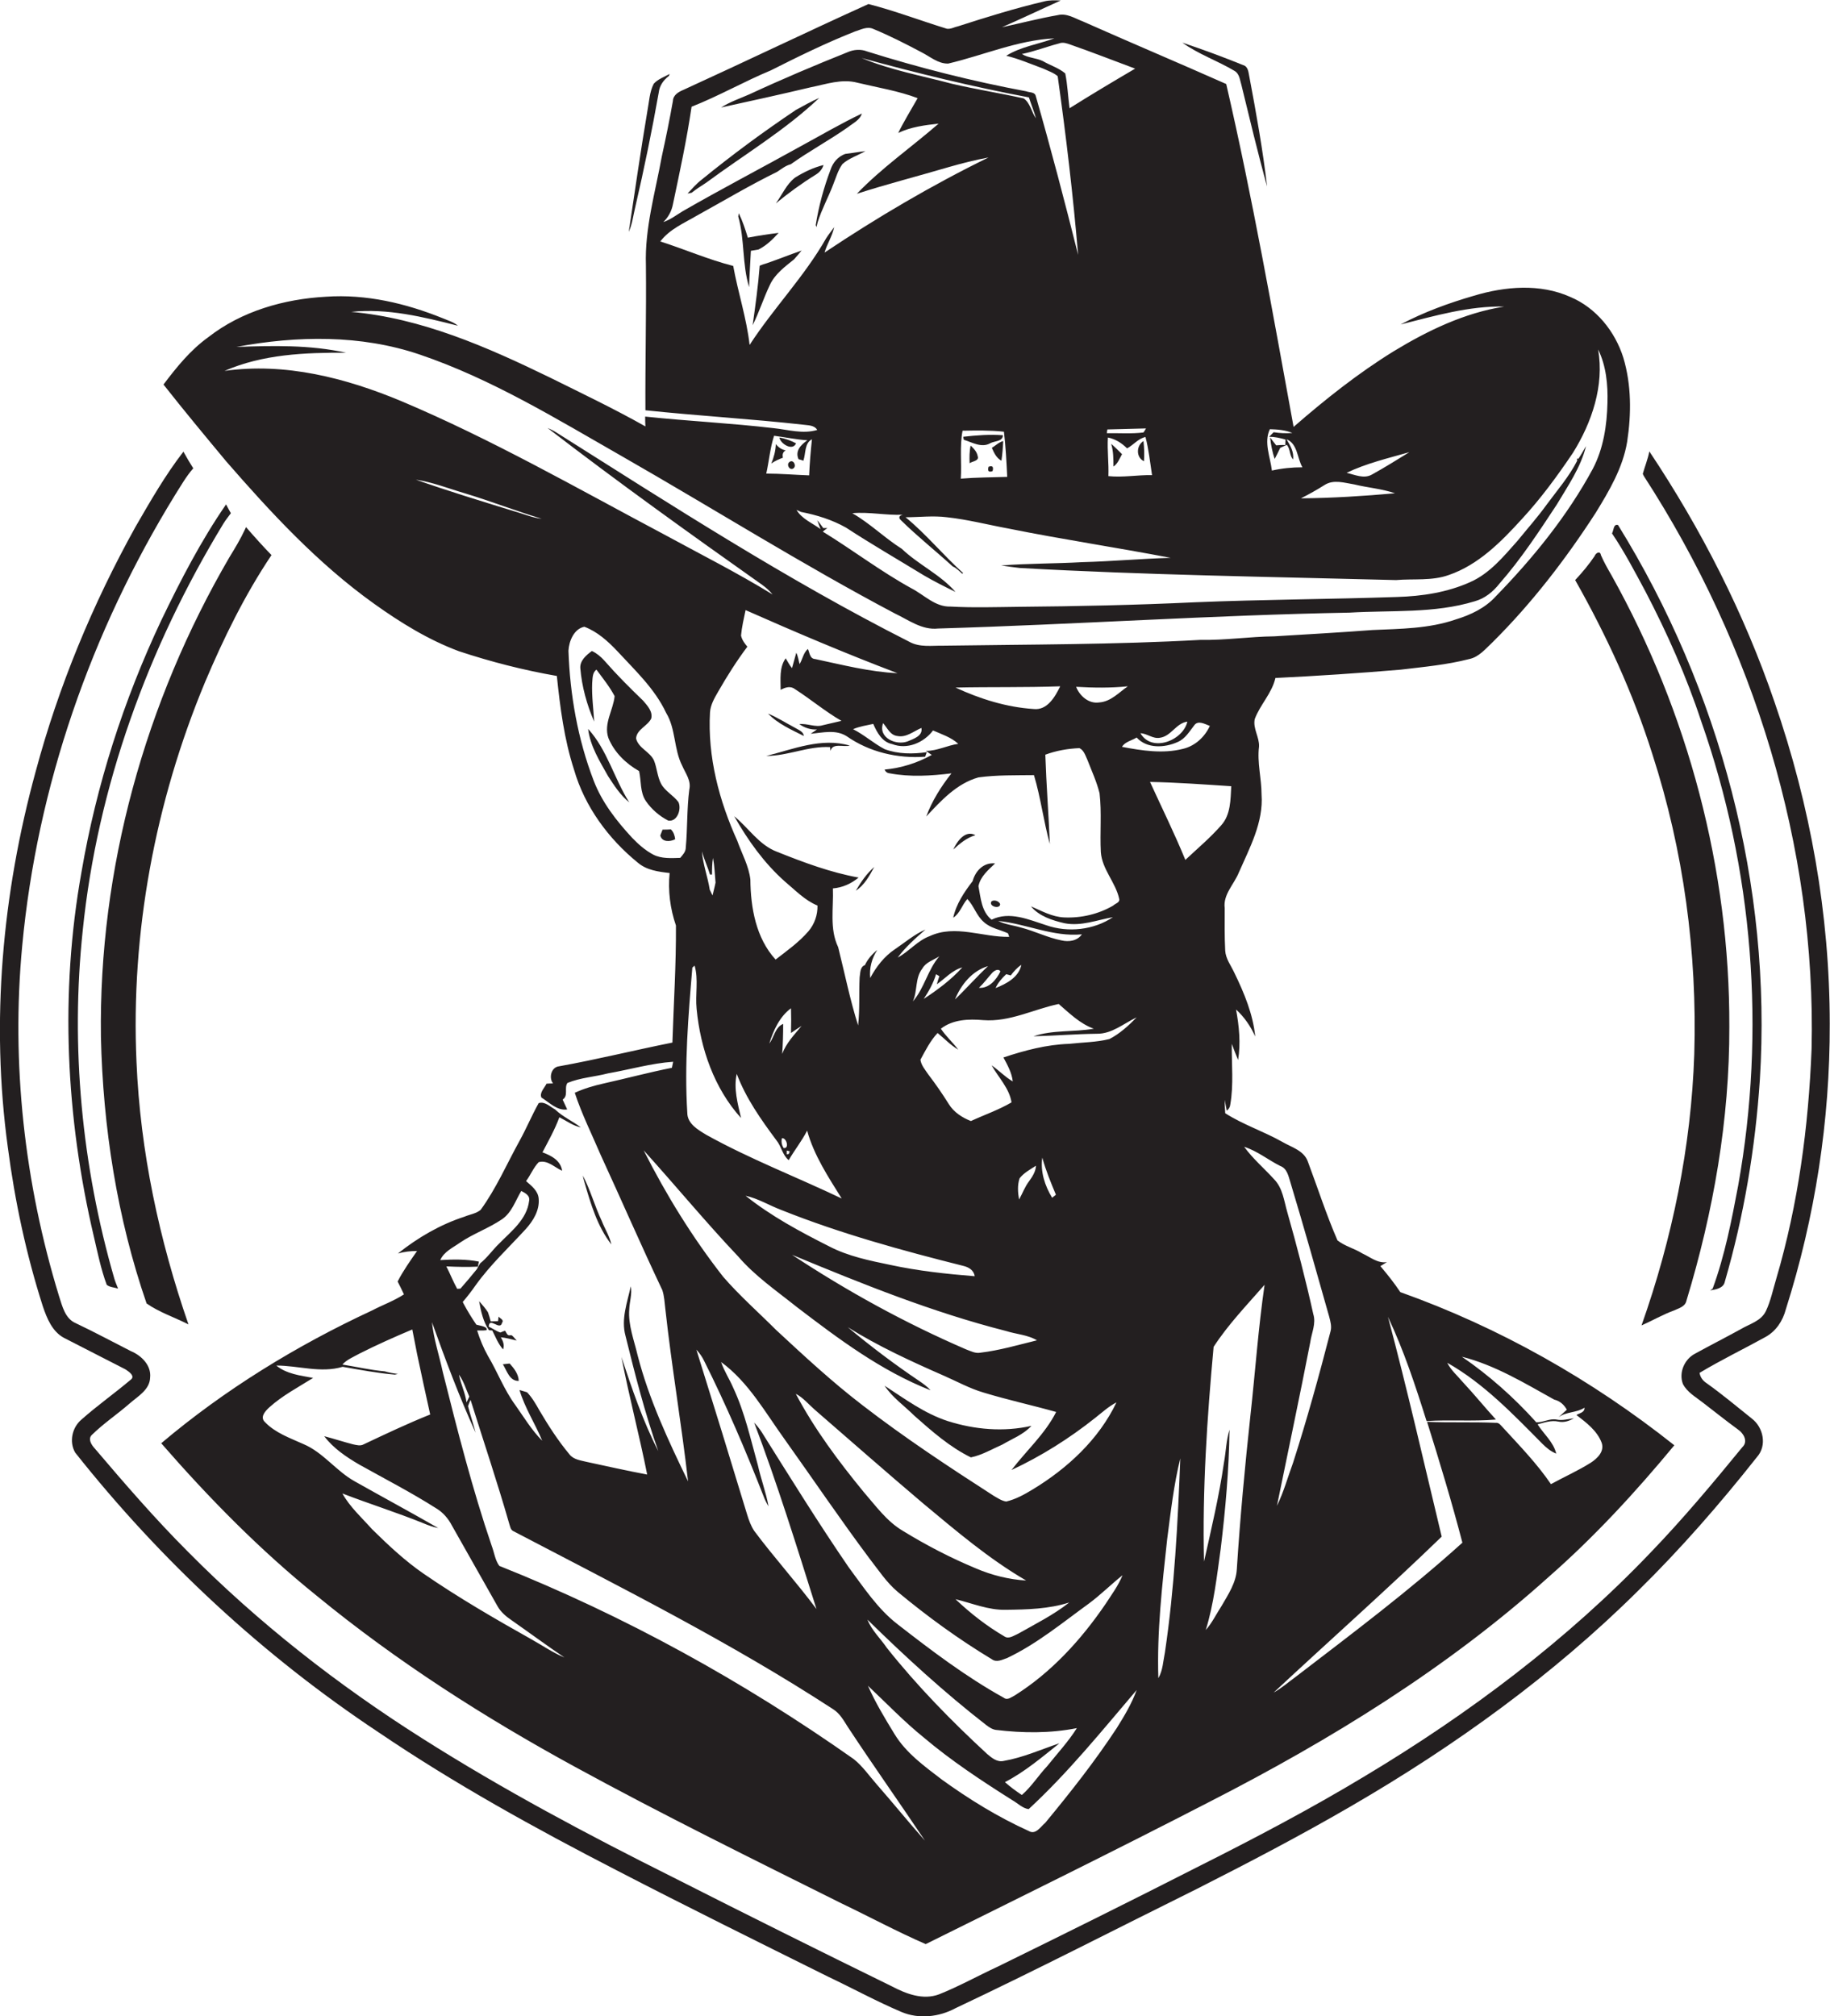 <?xml version="1.0" encoding="utf-8"?>
<!-- Generator: Adobe Illustrator 19.2.0, SVG Export Plug-In . SVG Version: 6.00 Build 0)  -->
<svg version="1.1" id="Layer_1" xmlns="http://www.w3.org/2000/svg" xmlns:xlink="http://www.w3.org/1999/xlink" x="0px" y="0px"
	 viewBox="0 0 725.3 799.1" enable-background="new 0 0 725.3 799.1" xml:space="preserve">
<g>
	<path fill="#231F20" d="M148.3,239.3c10.5,7.5,21.5,14.3,33.6,18.8c12.7,4.2,25.6,7.5,38.8,9.8c1.3,12.5,2.9,25.1,6.8,37.1
		c4.2,14.6,13.6,27.4,25.3,36.9c3.5,3,8.2,3.6,12.6,4.1c-0.7,7,0.2,14.1,2.5,20.8c0.1,15.5-0.9,30.9-1.4,46.4
		c-15,3-29.9,6.7-44.9,9.4c-3.1,0.3-4.2,4.5-2.4,6.8c-0.6,0-1.9,0-2.6,0.1c-0.8,1.7-2.9,3.6-2,5.5c3.1,1.9,6.2,5.3,10.2,4.7
		c-0.6-1.3-1.2-2.6-1.8-3.9c2.4-1.6,0.5-4.6,1.9-6.6c5.1-2.1,10.7-2.4,16.1-3.8c8.6-1.5,17.1-4,25.8-4.6c-0.1,0.6-0.4,1.8-0.5,2.4
		c-9.1,1.8-18,4.2-27,6.2c-4,0.9-7.8,2-11.5,3.7c2.8,8.5,6.8,16.5,10.3,24.7c8.2,17.8,16,35.8,24.4,53.5c0.8,2.4,0.9,5,1.2,7.5
		c2.5,22.8,6.4,45.5,9,68.3c-7.8-16.1-15.5-32.5-20-50c-1.4-6-3.8-12-3.3-18.2c0.1-3,1.2-6.1,0.6-9.1c-1.4,6.4-3.9,13-2.1,19.6
		c3.8,15.4,7.7,30.7,13,45.7c-6.1-11.9-10.4-24.6-14.6-37.3c3,15.6,7.1,31,10.2,46.6c-8-1.5-16-3.3-23.9-5c-2.4-0.6-5.3-0.9-6.9-3
		c-4.5-5.4-8.3-11.3-11.9-17.4c-1.4-2.5-2.9-5.1-4.9-7.2c-0.7-0.2-2.2-0.7-3-0.9c2.1,7.1,6.2,13.3,9,20.1
		c-4.2-4.2-7.3-9.4-10.7-14.2c-4.4-6-7-13-10.8-19.4c-1.8-3.2-3.2-6.6-4.3-10.1c0.6,0,1.9,0,2.5,0l1.2-0.1c0.7-1.5-2.8-1.8-4-2.2
		c-1.8-2.6-3.5-5.4-5-8.2l-0.4-0.8c1.8-2.1,3.5-4.3,5.1-6.6c5.8-8.1,13.1-14.9,19.8-22.2c3-3.3,5.6-7.5,5.2-12.1
		c-0.2-3.1-2.8-5.1-5-7c1.8-2.4,2.9-5.3,5-7.5c3.5-1,6.3,2.1,9.3,3.4c-0.6-4.1-4.3-6-7.8-7.3c2.4-4.6,4.9-9,6.7-13.9
		c2.8,1.4,5.4,3.4,8.5,4c-3.3-2.5-7.2-4.2-10.2-7.1c-2-1.1-4.1-3.3-6.5-2.5c-2.7,4.8-4.8,9.9-7.5,14.8c-5.1,9.2-9.3,19-15.5,27.5
		c-1.8,1.5-4.3,1.8-6.4,2.7c-9.6,3.1-18.5,8.3-26.4,14.6c2.5-0.7,5-1,7.6-1c-2.7,3.9-5.5,7.8-7.7,12.1c0.9,1.7,1.7,3.4,2.5,5.1
		c-4,2.6-8.5,4.2-12.7,6.4c-29.9,13.9-58.3,31.3-83.5,52.6c18.9,21.7,39.2,42.4,61.7,60.5c31.7,26,66.3,48.1,102.2,67.7
		c34.8,19,70.3,36.5,105.8,54.2c11.1,5.3,22,11.2,33.3,16.1c37.5-18.6,75.1-37.1,112.3-56.3c48.1-24.6,94.5-53.1,134.8-89.4
		c18-15.8,34.3-33.5,49.6-52c-32.6-25.9-69.3-46.7-108.6-60.7c-2.4-3.6-5.1-7-7.9-10.3c0.9-0.5,1.7-1.1,2.6-1.6
		c-3.7,0.6-6.6-2-9.7-3.4c-3.2-2-7-2.9-9.9-5.2c-4.4-10.1-7.8-20.7-11.7-31.1c-1.5-4.5-6.5-5.8-10.1-7.9
		c-7.4-4.2-15.5-6.8-22.7-11.4c-0.1-1.8-0.2-3.6-0.2-5.3c0.3,1.4,0.5,2.9,0.8,4.3c0.8-0.6,1.3-1.4,1.4-2.4c1.4-8,0.5-16,0.6-24.1
		c0.8,2.1,1.6,4.3,2.5,6.4c1.1-6.7,0.4-13.4-0.8-20c3.3,3,5.8,6.7,7.6,10.7c-0.9-8.9-4.4-17.3-8.3-25.3c-1.3-2.8-3.4-5.5-3.6-8.7
		c-0.3-5.6-0.2-11.3-0.2-16.9c-0.7-5.4,3.7-9.4,5.6-14.1c4.3-9.8,9.8-19.9,9-30.9c0-6.4-1.8-12.7-1-19c0.2-3.7-2.5-7.2-1.7-10.9
		c2.1-5.7,6.8-10.2,8.2-16.3c16.6-0.8,33.1-1.9,49.7-3.3c9.1-1.1,18.2-1.9,27.1-4.2c3.9-0.8,6.5-4.1,9.3-6.7
		c15.5-15.4,28.9-32.8,40.8-51.2c5.4-8.8,10.8-17.9,12.5-28.2c1.7-11.1,1.7-22.6-1.5-33.3c-3.3-10.5-10.8-19.8-21-24.1
		c-12-5.4-25.9-4.2-38.2-0.5c-10,2.9-19.9,6.5-29.1,11.4c13.5-3.4,27.1-7.4,41.1-7.1c-15.8,2.5-30.3,9.5-43.8,17.7
		c-14.1,8.7-27.2,19.1-39.7,30c-8.3-45.4-16.3-90.9-26.7-135.9c-18.9-8.4-37.9-16.4-56.8-24.8c-3.2-1.2-6.4-3.4-10-2.5
		c-7.4,1.3-14.7,3.2-22.1,4.8c7.8-3.4,15.5-7.1,23.3-10.6c-2.3-0.1-4.5-0.2-6.7,0.4c-11.5,2.7-22.7,6.2-33.9,9.8
		c-1.5,0.3-2.9,1.2-4.5,1c-10.4-3.2-20.6-7.1-31.1-9.8c-24.5,11.1-48.8,22.8-73.3,34c-1.9,0.8-4.1,2-4.2,4.4
		c-1.3,7.4-2.8,14.7-4.4,22c-2.6,14.3-6.8,28.5-6.3,43.1c0.2,19.2-0.3,38.3-0.2,57.5c20.8,2.2,41.7,3.4,62.4,5.7
		c2,0.3,4.5,0.1,5.7,2.1c-5.7,1.7-11.5-0.1-17.2-0.7c-17-2-34-2.8-51-4.6c0,1,0,2.9,0.1,3.9c-12.4-7-25.2-13.1-37.9-19.4
		c-24.9-12.1-50.8-23.5-78.7-26c14.4-1.5,28.5,2,42.3,5.5c-1.8-1.5-4-2.1-6.1-3c-14.6-5.9-30.3-9.6-46.2-8.5
		c-16.6,0.9-33.4,5.7-46.6,16c-7.1,5.1-12.6,11.9-17.8,18.8c8.1,10.3,16.5,20.4,24.9,30.5C107.2,203,125.9,223.3,148.3,239.3z
		 M203.7,202.6c-13-4-26.1-8-38.9-12.5c6.7,1,12.9,3.5,19.4,5.4c10.3,3.1,20.2,7,30.5,10.1C210.9,205.2,207.4,203.6,203.7,202.6z
		 M258.9,338.7c-3.2-1.7-5.9-4.1-8.4-6.7c-6.2-6.7-11.9-14-15.2-22.6c-6.3-16.4-9.4-34-10-51.5c0.2-3.8,2.2-8.7,6.3-9.5
		c5.1,1.9,9.3,5.7,13,9.6c7,7.6,14.9,14.9,19.4,24.5c3.9,6.4,3,14.4,6.4,21c1.3,3,3.6,5.9,2.8,9.4c-1,7.7-0.7,15.4-1.4,23
		c0,1.7-1.2,2.9-2.2,4.1C266.1,340.1,262.2,340.4,258.9,338.7z M276.1,399.9c1.5,15.7,7,31.5,17.6,43.2c-1.3-5.7-3-11.7-1.7-17.5
		c3.6,9.6,9.6,18.1,15.7,26.3c2,2.4,2.4,5.9,4.9,7.9c2.3-4,5.2-7.6,7.3-11.7c2.7,9.8,8.4,18.4,13.7,26.9
		c-17.8-8.5-36.3-15.6-53.6-25.2c-3.3-2-7.6-4.4-7.6-8.8c-1.2-19.2,0.4-38.4,2-57.5c0.2-0.2,0.7-0.6,0.9-0.8
		C276.9,388.2,275.5,394.1,276.1,399.9z M293.7,251.9c0.3-3.4,1.1-6.7,1.8-10.1c19.9,8.8,39.9,17.3,60.2,25
		c-11-0.5-21.8-3.3-32.6-5.6c-2.2-0.1-2.2-2.6-2.9-4c-1.8,1.5-2.1,4.1-3.3,6c-0.4-1.5-0.6-3.1-1.3-4.5c-0.6,2-1.1,4.1-1.7,6.1
		c-1-1.2-1.7-2.6-2.5-3.9c-2.6,3.6-2,8.3-2,12.5c1.9-1,3.9-1.7,5.8-0.2c6.2,4,11.9,8.8,18.3,12.5c-2.4,0.6-4.9,1.1-7.3,1.7
		c-3.1,1-6.2-0.8-9.4-0.4c2,1.4,4.5,2.3,7,2.1c-0.6,0.4-1.8,1.3-2.5,1.7c4.8-0.4,9.9-1.8,14.3,1c9,6.3,20.2,8.9,31.1,8.1
		c0.1-0.5,0.5-1.3,0.6-1.8c-5.5,0.8-11.4,0.8-16.7-1.2c-4.4-2.3-8.1-5.7-12.5-7.9c2.5-1.1,5.3-1.5,8-2.1c1.5,3.4,3.5,7.2,7.5,8
		c5.9,2.3,12.5-0.5,16.2-5.4c3.4,1.5,7.2,2.7,10,5.3c-4.3,0.6-8.3,2.8-12.8,2.8c0.7,0.5,1.5,1.1,2.3,1.6c-5.8,3.2-12.1,5.2-18.7,5.8
		c0.4,0.9,1,1.4,2.1,1.5c8,1.5,16.3,1,24.4,0c-4.1,5.2-7.7,10.9-10,17.1c5.9-6.3,12.1-13.1,20.7-15.5c7.3-1,14.7-0.8,22-0.9
		c2.7,9,3.8,18.3,6.3,27.3c-0.5-11.8-1.4-23.6-1.8-35.4c4.3-1.6,8.9-2.4,13.5-2.6c1.8,0.8,2.4,3,3.2,4.7c1.7,4.4,3.7,8.7,4.8,13.2
		c0.9,7.7,0.1,15.5,0.5,23.3c0.5,6.9,5.9,12,7.3,18.6c0.3,1.4-1.6,1.8-2.4,2.6c-5.8,3.4-12.7,5-19.4,4.7c-4.8-0.2-9-2.6-13.2-4.4
		c3.2,3.9,8.5,5.6,13.3,6.7c6.6,1.3,12.9-1.3,19.2-2.4c-7.6,5.1-17.8,6.2-26.4,3.2c-6.9-2.2-14.6-5.7-21.7-2.2
		c-4-3.2-4.3-8.6-5.2-13.3c0.8-3.9,3.9-6.4,6.6-9c-4.5-0.5-7.8,2.9-8.9,7c-3.3,4.3-6.5,9-7.7,14.5c2.7-1.7,3.5-5.1,5.6-7.4
		c2.6,2.7,3.6,6.6,6.5,9.1c2.7,2.5,6.4,3,9.6,4.5c0.1,0.3,0.4,1,0.5,1.4c-10.5,0.2-21.4-5-31.5-0.3c-4.9,1.8-8.2,6.1-12.7,8.5
		c3.1-4.2,7.1-7.7,11-11.1c-4.4,1.9-8.1,5.1-12.1,7.8c-4.2,2.8-7.4,6.9-9.8,11.4c-0.4-3.9,0.6-7.8,2.8-11.1c-2,1.6-3.8,3.6-4.9,6
		c-2,0.7-1.8,3.2-2.1,4.9c-0.3,6.3,0.1,12.7-0.6,19c-3.2-10.1-5.3-20.6-7.9-31c-3.5-7.3-1.8-15.5-2.1-23.3c3.8-0.3,7.3-1.9,10.2-4.3
		c-11.1-2-21.8-6-32.3-10.2c-7.2-2.7-11.3-9.5-17-14.1c5.4,9.5,11.8,18.5,20,25.8c4.1,3.4,7.9,7.5,13,9.6c0.1,3.7-1.2,7.4-3.6,10.2
		c-3.8,4.4-8.5,7.7-13,11.2c-7.8-8.5-9.9-20.6-10-31.7c-0.6-5.4-3.4-10.3-5.2-15.4c-7.2-15.9-11.8-33.3-10.8-50.9
		c0.2-3,1.8-5.7,3.3-8.3c3.5-6.1,7.3-12.1,11.5-17.7C295.2,255.1,294.1,253.7,293.7,251.9z M365.2,288.5c0.6,3.2-3.1,4.3-5.4,5.3
		c-4.6,1.8-11.9-1.4-9.8-7.2c1.7,1.9,2.8,4.8,5.7,5.1C359.2,292.4,362.1,289.8,365.2,288.5z M378.7,272.5c13.8-0.3,27.6,0,41.5-0.5
		c-2,4.1-5.1,9.6-10.5,9C398.9,280.3,388.4,277,378.7,272.5z M466.7,294.1c3.1-1.3,4.7-4.2,6.6-6.6c1.5-2.2,4.3-0.5,6.2,0.2
		c-2,4.4-5.9,8-10.7,9.1c-7.9,2-16.2,0.7-24.1-0.8c1.1-2,3.9-2.5,5.8-3.7C454.6,296.8,461.6,296.4,466.7,294.1z M452,290.6
		c2.7,0.1,4.9,2.3,7.7,1.8c4.5-0.6,6.4-5.8,10.9-6.4C468.9,293.5,456.5,298.4,452,290.6z M435.6,278.4c-4.1,0.6-7.7-2.6-9.1-6.2
		c6.8,0.4,13.7,0.5,20.5-0.2C443.5,274.4,440.3,278.1,435.6,278.4z M411,531.2c-7.4,1.8-14.8,4-22.4,4.9c-2,0.4-3.8-0.6-5.7-1.3
		c-24.1-10.4-47.2-23.1-69-37.5c27.7,11.5,55.7,22.8,84.8,30.2C402.8,528.8,407.3,529,411,531.2z M404.1,467c1.7-2.2,4.2-3.5,6.5-5
		c-0.1,2.3-1.4,4.3-2.7,6.1c-1.7,2.2-2.6,4.8-4,7.3C403.4,472.6,403.2,469.7,404.1,467z M352.8,501.3c-8.2-1.7-16.6-3.4-24.1-7.3
		c-11.5-5.8-23.1-12-33.2-20.1c5,1.1,9.5,3.9,14.3,5.7c23.3,9.3,47.7,16,72,22.1c2.1,0.5,4.2,1.7,4.5,4.1
		C375.1,504.9,363.9,503.7,352.8,501.3z M371,386.1c0.3,0.2,1,0.6,1.3,0.8c-0.4,1.1-0.7,2.1-1,3.2c3.3-2.3,6.1-5.6,10.1-6.7
		c-4.4,4.9-9.8,8.9-15.3,12.5C368.1,392.9,369.9,389.7,371,386.1z M361.8,396.9c1.9-4.2,0.8-9.3,3.8-13.1c1.4-2.5,4.4-3.3,6.7-4.8
		C367.7,384.3,366.4,391.6,361.8,396.9z M391.6,382.9c-4.5,4.2-8.6,8.9-13.1,13.2C380.9,390.2,385.4,384.7,391.6,382.9z
		 M393.3,385.5c0.8-0.8,2.4-1.8,3.2-0.5c-1.6,3.3-4.5,6.8-8.5,6.5C389.9,389.7,391.5,387.5,393.3,385.5z M398.8,386.1
		c0.5,0.1,1.4,0.4,1.8,0.5c1.2-1.6,2.5-3.1,4.2-4.2c-1,4.9-5.9,7.5-10.2,9.2C395.5,389.5,397.1,387.7,398.8,386.1z M404.6,367.6
		c-3-0.9-6.2-1.2-9-2.6c11.2,1.1,21.7,6.4,33.2,5.3c-1.8,2.6-5.2,3.1-8.1,2.4C415.1,371.6,410.1,369,404.6,367.6z M311.8,456
		c0.3,0.1,0.9,0.2,1.2,0.3l-0.3,1l-0.9,0.2C311.8,457.1,311.8,456.4,311.8,456z M310.6,455c-0.8-1.2-1-2.5-0.7-3.9
		C311.7,450.8,313,455.3,310.6,455z M310,417.7c0.3-3.9,0.4-7.9,0.4-11.9c-3.2,1.3-3.6,5.3-5.5,7.8c1.6-5.2,4.1-10.7,8.6-14
		c0.1,3.3,0.1,6.6,0,9.8c1.4-1,2.8-1.9,4.2-2.8C314.8,410.1,311.6,413.4,310,417.7z M281.4,346.6c0.2,0,0.6,0,0.8,0
		c0-2.2,0-4.4,0.4-6.6c0.6,3.2,0.7,6.5,1,9.8c-0.1,0.5-0.3,1.3-0.4,1.8c-0.3,1.1-0.5,2.2-0.8,3.3c-0.3-0.6-0.8-1.7-1.1-2.3
		c-0.8-5.1-2.7-10-3.1-15.2C279.1,340.7,280.5,343.6,281.4,346.6z M255.1,455.9c12.6,13.9,24.6,28.5,37.5,42.1
		c6.7,7.8,15.2,13.6,23.2,20c16.5,12.6,33.4,25.3,53,33c-1.3-1.5-2.9-2.6-4.5-3.7c-9.8-6.6-19.2-13.7-28.3-21.3
		c12,7.5,24.8,13.4,37.8,19.1c5.3,2.3,10.5,5.2,16,6.8c9.5,2.9,19.2,5,28.8,7.7c-4.4,8.7-11.8,15.3-17.7,23
		c11.8-5.5,22.9-12.5,33.1-20.6c2.8-2.2,5.4-4.6,8.5-6.2c-7,14.7-19.5,26.2-33.2,34.5c-3.3,2-6.7,3.9-10.5,4.8
		c-1.9-0.3-3.4-1.4-5-2.3c-17.7-11.4-35.3-23-52-35.9c-12-9.2-23.1-19.5-34.2-29.8c-7-7-14.5-13.6-21-21.1
		C274.4,490.4,264,473.5,255.1,455.9z M413.1,458.8c1.4,5.1,3.4,9.9,5.4,14.7c-0.4,0.3-1.1,0.9-1.5,1.2
		C414.1,469.9,412.3,464.4,413.1,458.8z M397.8,697.9c-2.6,0.6-4.7-1.2-6.5-2.7c-14.2-13.1-27.8-27-39.8-42.1
		c-2.5-3.7-6-6.9-7.7-11.2c15,14.7,30.5,28.9,47.1,41.8c1.1,0.8,2.3,1.7,3.8,1.9c10.7,1.3,21.5,1.4,32.1-0.7
		c-3.4,5.4-7.8,10.1-11.7,15c-3.5,3.7-6.2,8.1-10.1,11.5c-2.4-1.6-4.6-3.2-6.7-5.1c7.9-4.1,14.7-9.9,21.6-15.4
		C412.5,693.4,405.4,696.6,397.8,697.9z M402.1,672c-1.3,0.6-2.8,2-4.2,0.9c-15-8.3-28.7-18.7-42.2-29.2
		c-7.9-6.1-13.4-14.6-19.3-22.5c-12-17.5-23.2-35.6-34.5-53.6c-0.9-1.4-1.9-2.6-3-3.8c9.2,24.3,16.9,49.1,24.7,73.9
		c-7.9-10.6-16.8-20.4-24.7-31c-1.3-2-2.1-4.2-2.8-6.5c-6.6-21.8-13.3-43.5-20.1-65.3c1.2,1.3,2.3,2.8,3.1,4.5
		c8.7,17.4,16.4,35.3,23.5,53.5c0.5,1.4,1.2,2.8,2,4.1c-1-5.5-3-10.8-4.2-16.2c-2.9-10.4-5.2-21-9.8-30.8c-1.5-3.5-3.6-6.6-4.8-10.2
		c10.9,8,17.5,20,25.3,30.8c11.2,15.7,22,31.7,33.6,47.2c3.5,4.5,6.7,9.4,11.1,13.1c11.8,9.8,24.2,18.8,37.3,26.7
		c1.9,1.4,4.1,0.2,6.1-0.5c11.8-5.6,21.9-14,32.4-21.6c4.7-3.5,8.8-7.6,13.3-11.2c-1.7,4.2-4.4,7.8-6.8,11.5
		C428.4,650,416.6,662.9,402.1,672z M386.8,621.6c-10.1-4.2-19.7-9.2-29-14.9c-6.4-3.8-10.7-9.9-15.5-15.4
		c-10-12.2-19.5-24.9-26.9-38.9c2.9,1.5,5,4.1,7.4,6.2c14.3,12.4,28.5,24.9,42.9,37.1c13.1,10.9,26.2,22.1,41,30.7
		C399.9,626,393.1,624.3,386.8,621.6z M423.8,635.1c-6.2,4.9-13.4,8.5-20.3,12.4c-1.7,0.7-3.7,2.3-5.5,1c-7-4.1-13.4-9.1-19.3-14.7
		c6.6,1.6,13.1,4.4,20,4.2C407.1,637.9,415.7,637.7,423.8,635.1z M186,553.5c-0.4,0.8-0.7,1.6-1.1,2.3c-0.5-3.8-2.3-7.3-3-11
		C183.8,547.4,184.7,550.6,186,553.5z M182.3,492.5c5.3-3.6,11.4-5.7,16.7-9.3c3.9-2.7,5.3-7.4,7.6-11.2c1.5,0.8,3.6,1.8,3.1,4
		c-0.9,7.3-7.1,12-11.9,16.9c-2.6,2.5-4.7,5.6-7.5,7.8c-0.5,0.8-0.9,1.5-1.3,2.3c-2.1,2.6-4.3,5.2-6.5,7.7c-0.3,0-1,0.1-1.3,0.1
		c-1.6-2.9-2.8-6-4.3-8.9c4.2,0.2,8.4,0.3,12.5,0.1c0.1-0.5,0.3-1.5,0.4-2c-5-1-10.2-0.9-15.3-0.6C176,496,179.5,494.5,182.3,492.5z
		 M210.8,649.8c-14.6-8.2-29.1-16.6-42.9-26.1c-7.4-5.1-14-11.3-20.4-17.6c-4.1-4.6-8.8-8.8-11.8-14.2c10.6,4.1,21.5,7.5,32.1,11.8
		c1.9,0.8,3.8,1.5,5.9,1.9c-11-6.3-22.1-12.3-33.1-18.5c-7.4-4.1-12.5-11.5-20.4-14.8c-5.3-2.4-11.1-4.4-15.2-8.7
		c-2.1-2,0.2-4.4,1.7-5.8c5.2-4.7,11.5-8,17.4-11.7c-5-0.9-10.6-1.6-14.6-4.9c8.8,0,17.6,3.1,26.3,0.5c6.9,1.2,13.7,2.5,20.7,3.1
		c0.3-0.1,0.9-0.2,1.2-0.3c-1.8-0.2-3.5-0.5-5.2-1c-5.6-0.5-11.2-1.8-16.8-2.7c1.8-2,4.4-3,6.7-4.3c6.9-3.5,13.9-6.6,21-9.6
		c0.6,3.2,1.3,6.4,1.9,9.7c1.7,8,3.4,16,5.2,24c-9,3.6-17.6,7.7-26.3,11.8c-1.4,0.8-2.9,0.3-4.4,0c-3.8-1-7.5-2.2-11.3-3.2
		c3.6,4.8,8.7,8.2,13.8,11.2c10.2,5.7,20.7,11.1,30.6,17.4c2.7,1.6,4.8,4.1,6.2,6.8c6,10.7,12.1,21.3,18.1,32c1.3,2.3,3.3,4,5.5,5.5
		c7,4.9,13.9,10,21,14.8C219.1,655,215.1,652.2,210.8,649.8z M347.4,707.1c-2.9-3.3-5.5-7.1-9-9.9c-43.7-30.8-90.8-56.8-140.5-76.6
		c-1.7-2.3-2-5.3-3-7.9c-7.7-22.6-13.6-45.8-19.4-68.9c-1.4-6.6-3.6-13-4.3-19.8c5.3,14.8,10.8,29.5,17.3,43.8
		c-0.9-3.5-2.1-7-3-10.5c0.3-0.9,0.6-1.7,1-2.5c5.1,16.3,10.6,32.6,15.3,49c0.4,1.1,0.5,2.6,1.8,3.1c42.8,22.4,86.1,44.1,126.6,70.5
		c2.7,1.7,4.2,4.5,5.8,7c10,15.2,20.5,30,30.6,45.1C360.1,722.2,353.9,714.5,347.4,707.1z M442.6,684.9
		c-8.6,13.1-18.3,25.4-28.3,37.5c-1.8,1.5-3.8,4.9-6.5,3.3c-12.2-5.5-23.7-12.6-34.5-20.4c-6.9-5.3-14.2-10.5-18.8-18.1
		c-3.8-6.2-7.6-12.5-10.5-19.1c7.3,6.9,14.3,14.2,22.1,20.5c11,9.3,23,17.2,35.2,24.9c2.1,1.2,4,3.2,6.4,3.5
		c15.6-14.4,29-31,42.8-47.2C448.6,675.1,445.6,680.1,442.6,684.9z M439.7,411.8c-5.2,1.3-10.6,1.3-16,1.9c-8.9,0.3-17.6,2.6-26,5.4
		c1.6,3,3.3,6,3.7,9.5c-3.1-1.8-5.5-4.4-8.4-6.4c2.7,4.8,7.1,9.2,7.9,14.7c-5.1,3-10.7,4.9-16.1,7.4c-3.5-1.4-6.8-3.5-8.8-6.8
		c-2.5-4-5.2-7.9-8.1-11.7c-1.2-1.8-2.8-3.6-3.1-5.8c2-3.7,3.9-7.5,6.8-10.6c2.7,2.2,5.1,4.8,8.2,6.6c-2.2-2.9-4.9-5.3-6.9-8.3
		c4.8-3.7,11-3.9,16.8-3.4c10.5,0.8,19.9-4.3,29.9-6.4c4.3,3.7,8.4,7.8,13.9,9.8c-7.9,1.4-16.2,0.4-23.9,3c8.4-0.2,16.7-0.9,25.1-1
		c6,0.1,10.7-4.1,15.8-6.5C447.4,406.4,443.8,409.7,439.7,411.8z M461.7,654.9c-0.7,3.4-0.8,7.1-2.6,10.2
		c-0.6-18.4,1.5-36.8,3.5-55.1c1.4-10.7,2.6-21.5,5.2-32C466.8,603.7,465.5,629.4,461.7,654.9z M571.4,609
		c-7-29.1-13.6-58.2-21.3-87.1c6.3,13.3,10.9,27.3,15.3,41.3c9.1-0.6,18.3,0.2,27.5-0.6c-4.5-4.9-8.6-10-13.1-14.8
		c-2.1-2.5-4.7-4.7-6.2-7.7c14.5,8.2,26.1,20.4,37.7,32.1c1.6,1.6,3.4,3.1,5.5,3.9c-1.1-4.6-5-7.8-7.4-11.6c2.7-0.7,5.4-1.7,8.2-1.1
		c2.2,0.5,4.3-0.2,6.2-1.3c-2.3,0.3-4.6,1-6.9,0.5c-2.8-0.5-5.3,1.2-8,1.1c-8.8-9.8-18.7-18.6-29.5-26c13.1,3.3,24.9,10.5,36.6,17
		c2.2,0.5,3.9,2,5,4c-1.1,1-2.2,2-3.3,3c3.1-2.3,7.1-1.7,10.3-3.8c0.1,1.9-1.9,2.1-3.2,2.9c3.9,3,8.2,6.2,10,11
		c1.2,3.4-1.7,6.2-4.3,7.9c-5.1,3.2-10.5,5.6-15.8,8.5c-5.5-8.1-12.4-15.2-19-22.4c-0.8-0.8-1.6-2.1-2.9-1.9
		c-9.1-0.4-18.2,0-27.2-0.4c5,15.9,9.8,31.8,14,47.9c-21,19-43.7,36-66.1,53.2c-2.9,2.1-5.6,4.5-8.7,6.2
		C526.9,650.2,549.6,630.1,571.4,609z M507.4,462.1c2.8,1,3.3,4.2,4.1,6.7c5.3,17.6,10.3,35.3,15.3,53c0.5,1.9,1.1,4,0.5,6
		c-4.5,17.4-9.3,34.8-14.8,51.9c-2.1,5.7-3.7,11.6-6.4,17.1c4.4-21.6,9-43.2,13.2-64.8c0.5-3.7,2.4-7.4,1.2-11.2
		c-3-13.6-6.5-27-10.3-40.4c-1.3-4.5-1.8-9.5-5.2-13c-3.9-4.3-8.4-8.1-11.9-12.9C498.4,456.2,502.6,459.7,507.4,462.1z M501.2,509.2
		c-2.5,17.2-3.7,34.5-5.6,51.7c-2.2,20.3-4.1,40.7-5.4,61c-0.3,5.4-3.4,10-6,14.5c-2.1,3.2-3.8,6.8-6.3,9.6
		c3.2-10.4,4.4-21.3,5.9-32.1c1.9-15.7,3.3-31.5,3.5-47.3c-1.3,4.2-1.4,8.7-2.2,13.1c-1.9,13.2-5,26.2-7.9,39.2
		c-0.7-28.4,1.2-56.8,3.8-85.1C486.7,525,494.2,517.2,501.2,509.2z M484,327.1c-4.4,5-9.4,9.2-14.2,13.7c-4.3-10.5-9.3-20.6-14-30.9
		c10.7,0.2,21.5,1,32.2,1.7C487.7,316.9,487.8,322.9,484,327.1z M558.6,179.2c-4.9,3-9.8,6.1-14.9,8.9c-3.2,1.8-6.8,0-10-0.7
		C541.6,183.6,550.2,181.6,558.6,179.2z M536.8,192c5.3,1.3,10.9,1.7,16.1,3.5c-12.4,1.1-24.8,1.9-37.3,2c3.2-1.6,6.4-3.4,9.4-5.3
		C528.6,189.9,533,191.4,536.8,192z M503.3,170.1c3,0.1,6.1,0.3,8.9,1.5c-2.5,0.2-5,0.1-7.4-0.3c-0.6,0.6-1.2,1.2-1.8,1.8
		c2.2,0,4.4,0.5,6.5,1.1c0,0.5-0.1,1.6-0.1,2.2c-1.2-0.1-2.4,0-3.6,0.1c-0.8-1-1.6-2.1-2.4-3.1c0.3,2.9,0.9,5.8,1.8,8.5
		c0.8-1.5,1.5-2.9,2.2-4.4c0.7-0.3,2-0.9,2.6-1.2c1.5,1.7,1,4.2,2.5,5.8c0.4-3-1.1-5.5-2.6-8c4.4,1.7,4.2,7.5,6.3,11.1
		c-4.1,0-8.1,0.4-12.1,1.3C503.5,181.2,500.8,175.3,503.3,170.1z M439.1,173.4c3,0.6,5.5,2.2,7.6,4.3c2.5-1.3,4.4-3.9,7.3-4.5
		c1.3,4.9,1.8,10,2.6,15.1c-5.8-0.1-11.5,1-17.3,0.4C439.5,183.6,438.8,178.5,439.1,173.4z M453.2,171.4c-4.8,0.6-9.7,0.2-14.5,0.3
		c0-0.4,0.1-1.1,0.2-1.5c5.1-0.1,10.2-0.3,15.3-0.4C454,170.2,453.5,171,453.2,171.4z M419.8,17.2c1.5-0.6,3.1,0,4.5,0.5
		c8.6,3,17,6.3,25.6,9.5c-8.7,5.1-17.4,10.3-26,15.7c-0.6-4.6-0.8-9.3-1.7-13.8c-2.6-2.2-6-3.2-8.9-4.9c-2.7-1.3-5.8-1.2-8.3-2.8
		C410,20.4,414.8,18.5,419.8,17.2z M297.1,136.7c-1.2-10.6-4.6-20.8-6.5-31.3c-9.8-2.5-19.2-6.6-28.9-9.7c3.7-4.9,9.5-7.3,14.6-10.3
		c10.5-5.8,20.9-12,31.7-17.3c1.7-1.1,3.4-2.5,5.4-3c7.3-5.2,15.3-9.5,22.7-14.7c2-1.6,4.7-2.8,5.5-5.4c-8.4,4-16.4,8.7-24.5,13.1
		c-15.5,8.6-31.2,16.8-46.5,25.6c-2.5,1.5-4.9,3.4-7.7,4.3c2-1.9,3.3-4.4,3.8-7c2.7-12.8,5.5-25.7,7.4-38.7
		c10.7-4.2,20.8-10,31.4-14.4c10.9-5.5,21.9-10.9,33.3-15.4c2.3-0.7,4.9-2.2,7.4-1c6.5,2.7,12.8,5.9,19,9.2
		c3.4,1.7,6.6,4.6,10.6,4.5c14-3.3,27.6-9.3,42.1-10c-6.3,2.3-13.3,3.3-19.1,6.9c5,1.2,9.8,3.3,14.7,5.1c1.9,0.9,4.1,1.6,5.7,3
		c3.3,23.5,6.1,47.1,8.1,70.8c-5.3-21.1-10.8-42.1-16.8-63c-0.4-1.6-2.5-1.3-3.7-1.8c-21.4-4-42.4-9.3-63.1-15.8
		c-2.5-1-5.3-0.8-7.8,0.3c-13,5.2-26,10.7-38.7,16.6c-3.8,1.7-7.8,3-11.4,5.3c11.9-2.6,23.7-5.2,35.5-8c6.1-1.2,12.3-3.5,18.6-1.8
		c7.9,1.9,16.1,3.2,23.8,6.1c-2.6,4.6-5.4,9.1-7.7,13.8c5-2.4,10.5-3.1,16-3.7c-10.7,9.3-22.5,17.5-32.4,27.8
		c12.1-3.9,24.3-7,36.5-10.6c5.2-1.5,10.4-2.8,15.7-3.8c-22.5,11-44.2,23.8-65,37.7c1-3.5,3.1-6.5,3.8-10.1c-1,1.5-2.2,2.9-3.2,4.5
		C318.8,109.6,306.6,122.1,297.1,136.7z M381.5,170.7c5.5-0.1,11-0.2,16.4,0.4c0.7,5.9,1,11.9,1.3,17.9c-6.1,0.2-12.3,0.2-18.4,0.7
		C381.2,183.4,380.3,176.9,381.5,170.7z M377.3,33.2c-12-3.2-24.3-5.4-35.8-10.2c21.9,6,44,11.4,66.3,15.6c0.9,2.8,2,5.5,2.8,8.3
		c-1.8-2.5-2.3-6.2-4.9-7.9C396.3,36.9,386.7,35.4,377.3,33.2z M306.8,172.7c4.4,0.6,8.8,1.5,13.2,1.8c-2.5,1.7-5,4.2-3.5,7.5
		c0.5,0.1,1.4,0.4,1.9,0.6c1-2.8,0.4-7,3.4-8.5c-0.5,4.8-0.9,9.5-1.1,14.3c-5.7-0.2-11.3-0.7-17-0.7
		C304.8,182.8,305.2,177.6,306.8,172.7z M93.7,137.5c24-4.5,49.3-4.9,72.6,3c28.6,9.7,54.4,25.6,80.5,40.5
		c36,20.6,71.1,42.7,107.8,62.1c5.5,2.6,10.8,6.7,17.2,6c54.4-1.6,108.7-5.3,163.1-6.3c16.6-1,33.6,0.4,49.6-4.5
		c4-1.1,7.3-3.8,9.8-7c8.5-9.7,15.6-20.5,22.7-31.3c4.4-7.4,9.5-14.7,11.6-23.2c-1,1.7-1.9,3.4-3,5l-0.6,0l0.1,0.8
		c-3.2,6.3-7.9,11.7-12.1,17.4c-3.6,5-7.7,9.6-11.6,14.4c-5.5,6.2-11,12.9-18.7,16.3c-9.1,4.1-19.1,5.6-29,5.9
		c-26.7,0.9-53.4,1-80.1,2.1c-23.3,1.1-46.6,1.6-69.9,1.8c-9,0.1-18,0.4-27-0.1c-6,0.2-10.4-4.6-15.4-7.2
		c-12.2-6.7-23.3-15.2-35.2-22.5c0.6-0.5,1.2-1,1.8-1.4l-1.6,0c-0.8-1.1-1.5-2.1-2.4-3.1c0.4,1.2,0.9,2.3,1.3,3.5
		c-3.2-2.4-7.4-4-9.5-7.6c0.5,0.2,1.3,0.6,1.8,0.8c6.2,1.2,12.3,3.1,17.8,6.2c10.1,6.6,20.5,12.6,30.8,18.9
		c4.1,2.4,8.3,4.5,12.6,6.6c-6-6.9-14.7-10.8-21.3-17.1c-6.8-4.3-12.6-10.1-19.6-14.1c6.7-0.6,13.3,0.9,20,0.6
		c-1.5,0.4-1.8,1.2-0.7,2.2c6.5,6.4,13.7,12.1,20.5,18.3c1.5,0.6,2.6,1.9,3.8,2.9l0.3-0.3c-7.9-7.1-14.6-15.4-22.8-22.1
		c5.5,0,10.9-0.7,16.4,0c8.3,0.9,16.3,3,24.5,4.5c21.3,4.3,42.9,7.5,64.2,11.6c-11.7,0.3-23.4,1.4-35.1,1.7
		c-10.7,0.6-21.4,0.5-32.1,1.3c2.4,0.4,4.8,0.7,7.3,1c49.7,2.8,99.4,3.5,149.2,4.8c7-0.6,14.2,0.4,20.9-2
		c11.7-4,20.7-13.1,28.9-22.1c7.5-8.1,14.1-17.1,20.3-26.3c7.5-12,12.5-26.7,10-41c3.2,6.5,3.9,14,3.7,21.1
		c-0.2,9-1.6,18.2-5.8,26.2c-10.1,18.7-23.7,35.4-38.5,50.6c-4.2,4.6-9.9,7.3-15.8,9.1c-10.7,3.7-22,3.7-33.1,4.2
		c-13,1-26,1.7-38.9,2.5c-9.7,0.1-19.4,1.6-29.1,1.4c-33.9,1.9-67.9,1.8-101.9,2.3c-4.6-0.1-9.5,0.8-13.7-1.6
		c-48.4-24.5-94-54-139.8-82.9c-1.1-0.7-2.3-1.3-3.5-1.8c27.8,21.4,56.4,41.9,85.1,62.2c1.5,1.1,2.9,2.3,4.1,3.8
		c-14-8.6-28.7-16-43.2-23.9c-34.3-18.2-68.1-37.6-103.9-52.7c-22-9.2-46.1-15.4-70.1-12c15.1-6.6,31.9-7.3,48.2-7.2
		C122.7,136.6,108,137,93.7,137.5z"/>
	<path fill="#231F20" d="M492,33.6c3.3,13.5,6.5,27,10.2,40.3c-1.7-14.5-4.3-29-7-43.3c-0.4-1.8-0.4-4.2-2.5-4.8
		c-7.9-3.2-16-6.2-24.1-8.9c6.4,4.6,14,7.2,20.7,11.2C491.3,29.3,491.4,31.7,492,33.6z"/>
	<path fill="#231F20" d="M261.1,36.6c0.3-2.7,1.9-4.9,4-6.5c0.1-0.2,0.2-0.6,0.3-0.8c-2.1,1.2-4.6,2-6.3,3.9
		c-1.7,3.3-1.8,7.1-2.5,10.7c-2.7,16-5,32-7.4,48c1.4-3.1,1.8-6.6,2.6-9.9C255.3,66.9,258.4,51.8,261.1,36.6z"/>
	<path fill="#231F20" d="M278.1,71.2c-2.1,1.6-3.8,3.6-5.6,5.5l1.6-0.3c1.8-1.4,3.6-2.6,5.5-3.8l0.3-0.2
		c15-11.1,31.2-20.7,44.8-33.6c-3.2,1.4-6.2,3.1-9.3,4.8C302.6,52.2,290.1,61.4,278.1,71.2z"/>
	<path fill="#231F20" d="M333.9,65c2.6-2.3,6.1-3.4,9.1-5.1c-2.7,0.3-5.4,0.8-8,1.1c-2.8,1-4.9,3.4-5.8,6.2
		c-2.7,7.1-4.7,14.5-5.9,22c0.1,0.2,0.2,0.6,0.3,0.8c0.1-0.5,0.4-1.5,0.5-2c1.6-5.1,4.2-9.8,6.1-14.8
		C331.3,70.5,332.1,67.5,333.9,65z"/>
	<path fill="#231F20" d="M326.4,65.4c-4,1-7.8,2.8-11.3,5c-3.4,2.6-5.1,6.8-7.6,10.2c5-4.1,10.2-7.9,15.7-11.3
		C324.7,68.4,325.9,67.1,326.4,65.4z"/>
	<path fill="#231F20" d="M308.6,92.3c-4.1,0.5-8.1,1.1-12.2,1.9c-1-3.3-2.1-6.6-3.6-9.7l-0.2,1.3c2.6,9.2,1.5,18.9,4.3,28
		c0.1-4.8,0.5-9.6,0.7-14.4c0.8-0.1,2.3-0.4,3-0.5C303.8,97.3,306.2,94.9,308.6,92.3z"/>
	<path fill="#231F20" d="M301.1,105.3c-0.6,7.9-1.7,15.8-2.8,23.6c2.6-5.2,4.3-10.7,6.8-15.9c2-4.4,6-7.3,9.6-10.2
		c1-1.1,2-2.3,3-3.5c-4.6,1.6-9.1,3.4-13.7,5C303,104.6,302,104.9,301.1,105.3z"/>
	<path fill="#231F20" d="M392.4,175.7c1.7-1,5-0.6,5.1-3.2c-5.1-0.4-10.5,0-15.7,0.6c0,0.3,0.1,0.9,0.2,1.2
		C385.3,175.3,389,177.6,392.4,175.7z"/>
	<path fill="#231F20" d="M315.5,175.7c-2.1-1.1-4.3-1.9-6.6-2.3C309.3,175.9,314.2,178.9,315.5,175.7z"/>
	<path fill="#231F20" d="M453.4,182.8c0.2-2.7,0.1-5.3-0.2-8C450.3,176.6,450.2,181.3,453.4,182.8z"/>
	<path fill="#231F20" d="M396.9,182.6c0.4-2.6,0.6-5.2,0.7-7.8c-1.8,0.5-3,1.8-4.5,2.7C394,179.5,394.9,181.5,396.9,182.6z"/>
	<path fill="#231F20" d="M307.5,176c-0.1,2.7-0.8,5.3-1.8,7.7c1.4-1,3-1.7,4.6-2.3c-0.3-1.3,0-2.3,1.1-2.9
		C309.8,178.2,308.5,177.3,307.5,176z"/>
	<path fill="#231F20" d="M384.7,176.6c-0.5,2.3-0.5,4.7-0.4,7c1-0.8,3.9-0.9,3.2-2.8C387.2,179.1,386,177.8,384.7,176.6z"/>
	<path fill="#231F20" d="M444.7,180c-1.4-1.4-2.8-2.8-4.3-4.1c0.9,2.9,0.9,6,0.9,9C443,183.8,443.7,181.8,444.7,180z"/>
	<path fill="#231F20" d="M703.3,278.2c-12-35.1-29-68.4-49.6-99.3c-0.6,3.1-1.8,6-2.6,8.9c0.1,0.3,0.4,0.8,0.5,1
		c43.4,67,68.3,146.8,66.4,226.9c-1.2,30.8-5.3,61.6-14,91.1c-1.3,4.3-2.2,8.8-4.1,12.8c-1.9,4-6.5,5.1-10,7.2
		c-6,3.3-12.1,6.4-18.1,9.7c-4.2,2.2-6.5,7.5-4.8,12c1.7,3.3,5,5.1,7.8,7.3c4.7,3.6,9.3,7.3,14.1,10.8c2.2,1.5,4,4.7,1.7,6.9
		c-11.7,14.3-23.5,28.4-36.3,41.7c-33.2,34.8-72.1,64-113.3,88.7c-21.7,13.1-44.2,24.9-66.9,36.3c-26.1,13.3-52.3,26.3-78.6,39.2
		c-7.8,3.6-15.3,7.8-23.3,11c-6.4,2.4-13.1-0.2-18.8-3.2c-29-14.2-57.9-28.6-86.7-43.2c-33.8-16.9-67.3-34.7-99.3-55
		c-33.5-21.2-65-45.8-92.9-74c-13-13-25.1-27-37-41c-1.3-1.4-2.8-3.8-1-5.4c4.6-4.5,10-8.1,14.8-12.3c3.3-2.9,8.1-5.5,8.2-10.4
		c0.5-4.8-3.5-8.7-7.6-10.4c-7.3-3.7-14.5-7.6-21.9-11.1c-4.2-1.8-5.3-6.7-6.6-10.7C9.7,469,4.4,421.5,8.8,374.9
		c5.9-63.2,27.3-124.6,60.5-178.6c2.3-3.6,4.4-7.4,7.3-10.7c-1.4-2.2-2.7-4.4-3.9-6.6c-7.2,9.3-13.1,19.6-19,29.8
		c-17,30.6-30.5,63.2-39.6,97.1C0.9,354.2-3.7,405,3.1,454.7c2.8,21.4,7.3,42.5,13.9,63.1c1.6,4.7,3.7,9.9,8.3,12.4
		c8.1,4.2,16.3,8.3,24.4,12.5c1.2,0.8,4.2,2.7,2,4.2c-6.4,5.4-13.2,10.2-19.4,15.7c-3.7,3.1-5,8.8-2.5,13.1
		c34,42.9,74.6,80.6,120.3,110.9c30.1,20.4,62,38,94.2,54.6c27.8,14.4,55.9,28.3,83.9,42.2c9.7,4.6,19.2,9.8,29.1,14
		c6.9,2.9,14.9,2,21.4-1.5c32.2-15.2,63.8-31.5,95.7-47.3c20.7-10.5,41.2-21.2,61.3-32.9c41-23.8,79.8-51.8,113.5-85.2
		c16.9-16.6,32.5-34.5,47.2-53.1c4-4.5,2.5-11.7-2.1-15.2c-5.9-4.7-11.7-9.6-17.9-14c-1.5-1-2.5-2.3-2.8-4.1
		c8.5-5.1,17.4-9.4,26.1-14.2c4.2-2.3,6.9-6.4,8.1-11c11.6-36.5,17.5-74.8,17.4-113.1C725.2,362.5,717.5,319.2,703.3,278.2z"/>
	<path fill="#231F20" d="M88.5,207.6c0.9-1.5,2-2.8,3-4.2c-0.6-1.1-1.3-2.3-1.9-3.5c-10,14.5-18.1,30.2-25.7,46
		c-14.9,31.6-25.7,65.2-31.6,99.7c-8.6,47.9-6.2,97.3,4.9,144.5c1.5,6.4,2.8,12.9,5.1,19.1c1.2,1,3,1,4.5,1.5
		c-0.5-1.3-1.1-2.6-1.5-4c-12.9-44.6-17.4-91.8-12.5-138C38.6,311.8,58.7,256.6,88.5,207.6z"/>
	<path fill="#231F20" d="M683.6,508c7.6-26.1,12.1-53,13.9-80.1c4.8-76.8-15.8-154.5-56.2-219.8c-1.9-0.6-1.7,2.2-2.4,3.3
		c5,7.4,9.1,15.3,13.3,23.1c8.6,16.5,16.2,33.6,22,51.2c20.7,58.8,25.7,122.9,14.7,184.2c-2.6,13.8-5.3,27.7-10.1,40.8l-1,0.7
		C679.9,511.1,683.1,510.6,683.6,508z"/>
	<path fill="#231F20" d="M74.7,524.9c-11.6-33.5-19.1-68.5-20.6-104c-2.3-51.3,7.4-103,27.1-150.4c7.4-17.5,15.8-34.7,26.4-50.5
		c-3.5-3.6-6.8-7.3-10.1-11.1l-0.4,0.9c-1.8,3.9-4,7.5-6.2,11.1c-33.4,57.3-51.8,123.5-50.9,190c0.8,35.8,6.4,71.8,18.1,105.7
		C63.1,520.1,69.2,522.1,74.7,524.9z"/>
	<path fill="#231F20" d="M650.6,525.3c4.3-1.9,8.4-4.3,12.8-5.9c1.9-0.9,4.5-1.5,5-3.9c10.7-35.2,17.1-71.8,17-108.6
		c0.2-62.3-16.3-124.5-46.7-178.9c-1.5-2.6-3-5.2-4.2-8c-0.3-1.9-2.1-0.8-2.5,0.4c-2.3,3.4-4.9,6.5-7.7,9.5
		c12.4,21.9,23,44.9,30.6,69c12.4,38.3,17.8,78.7,16.6,118.9C670.3,454.4,662.8,490.8,650.6,525.3z"/>
	<path fill="#231F20" d="M262,310.6c-1.5-2.9-1.6-6.2-2.8-9.2c-1.6-3.5-6.1-4.8-7.1-8.7c0.2-3.6,4.5-4.9,6-7.9
		c0.7-2.8-1.5-5.1-3.2-7.1c-5.3-5.1-10.5-10.3-15.3-15.8c-1.4-1.6-3.1-3-5-3.9c-2.2,1.6-4.8,3.8-4.6,6.8c0.6,7.3,2.6,14.5,5.5,21.2
		c-0.3-5.1-1-10.1-0.8-15.2c0.2-1.9,0-4.2,1.7-5.4c2.5,3.4,5.2,6.7,7.2,10.5c-0.5,5.4-4.4,10.8-2.5,16.5c2.3,5.7,6.9,10.2,12.2,13.2
		c0.9,3.9,0.3,8.4,2.7,11.9c2.2,3.2,5.3,5.9,8.8,7.7c3.6,0.7,5.4-4.5,4.1-7.3C266.9,315.2,263.6,313.6,262,310.6z"/>
	<path fill="#231F20" d="M315.2,288.5c-3.6-1.9-7-4.1-10.8-5.7c3.9,4.1,9.3,6.4,14.2,8.9C318.4,289.9,316.5,289.3,315.2,288.5z"/>
	<path fill="#231F20" d="M241,307.6c2.4,3.7,4.9,7.6,8.4,10.4c-6-9.4-8.7-20.8-16.3-29.1C233.9,295.7,237.7,301.7,241,307.6z"/>
	<path fill="#231F20" d="M329,296.1c0,0.4,0.1,1.1,0.2,1.5c0.7-3.3,5.2-1.4,7.6-2.1c-11.2-3.3-22.3,1.4-33.1,4.1
		C312.3,299.6,320.4,295.6,329,296.1z"/>
	<path fill="#231F20" d="M377.8,336.7c2.6-2.4,5.4-4.7,8.8-5.7C382.5,328.8,379.3,333.5,377.8,336.7z"/>
	<path fill="#231F20" d="M346.5,343.6c-3,2.6-5.3,6-7.3,9.4C342.6,350.8,344.6,347.1,346.5,343.6z"/>
	<path fill="#231F20" d="M393,357.2c-1.4,2,3.4,3.3,3.4,1.1C395.9,357.1,394.1,356.5,393,357.2z"/>
	<path fill="#231F20" d="M238.5,483.9c-2.8-5.9-4.5-12.3-7.5-18c0.1,0.6,0.4,1.9,0.6,2.5c2.5,8.6,5.1,17.6,10.7,24.8
		C241.6,489.9,239.7,487,238.5,483.9z"/>
	<path fill="#231F20" d="M199,524.2c0.9-1.1-1-1.8-1.4-2.4c0,0.5-0.2,1.4-0.2,1.8c-0.7,0-2.2,0.1-2.9,0.1c-0.3-1.2-0.7-2.4-1.1-3.6
		c-1-1.6-2.3-3-3.5-4.4c0.7,4,1.6,8.1,3.9,11.5l1.3,0.1c1.3,2.5,2.3,5.3,4.3,7.5c0.6-1.7,0-3.3-0.9-4.8c2.1,0.2,4.2,0.8,6.3,1.3
		c-0.7-0.7-1.2-1.5-2-2.1l-0.6,0c-1.2,0.3-1.5-1.1-2-1.8c-0.4,0.1-1.2,0.4-1.6,0.6c-0.1,0-0.2,0.1-0.3,0.1c-1.6-0.5-3-1.6-4.6-2.3
		C193.9,521.6,198.2,527.7,199,524.2z"/>
	<path fill="#231F20" d="M205.6,547.3c-0.1-2.8-1.9-5-3.6-6.9c-0.7,0.1-2,0.2-2.7,0.3C200.9,543.2,201.9,547.4,205.6,547.3z"/>
	<path fill="#231F20" d="M362.4,561.1c6.9,6.1,14,12.4,22.4,16.5c4.4-0.9,8.4-3.3,12.5-5.1c3.9-2.3,8.4-4,11.5-7.4
		c-11,2.5-22.5,1.5-33.2-1.9c-9.2-3-17-8.8-25-14C353.7,553.9,358.5,557.2,362.4,561.1z"/>
	<path fill="#231F20" d="M312.9,183.1c-1.4,1,0.1,3.6,1.6,2.5C315.8,184.6,314.4,181.9,312.9,183.1z"/>
	<path fill="#231F20" d="M391.8,185c-0.5,1.7,0.1,2.3,1.6,1.7C393.9,185,393.3,184.4,391.8,185z"/>
	<path fill="#231F20" d="M262.6,328.8c-0.2,0.6-0.7,1.7-0.9,2.3c0.6,2.7,3.9,2.6,5.9,1.5c-0.2-1.5-0.6-2.8-1.7-3.9
		C265.1,328.8,263.4,328.8,262.6,328.8z"/>
</g>
</svg>
